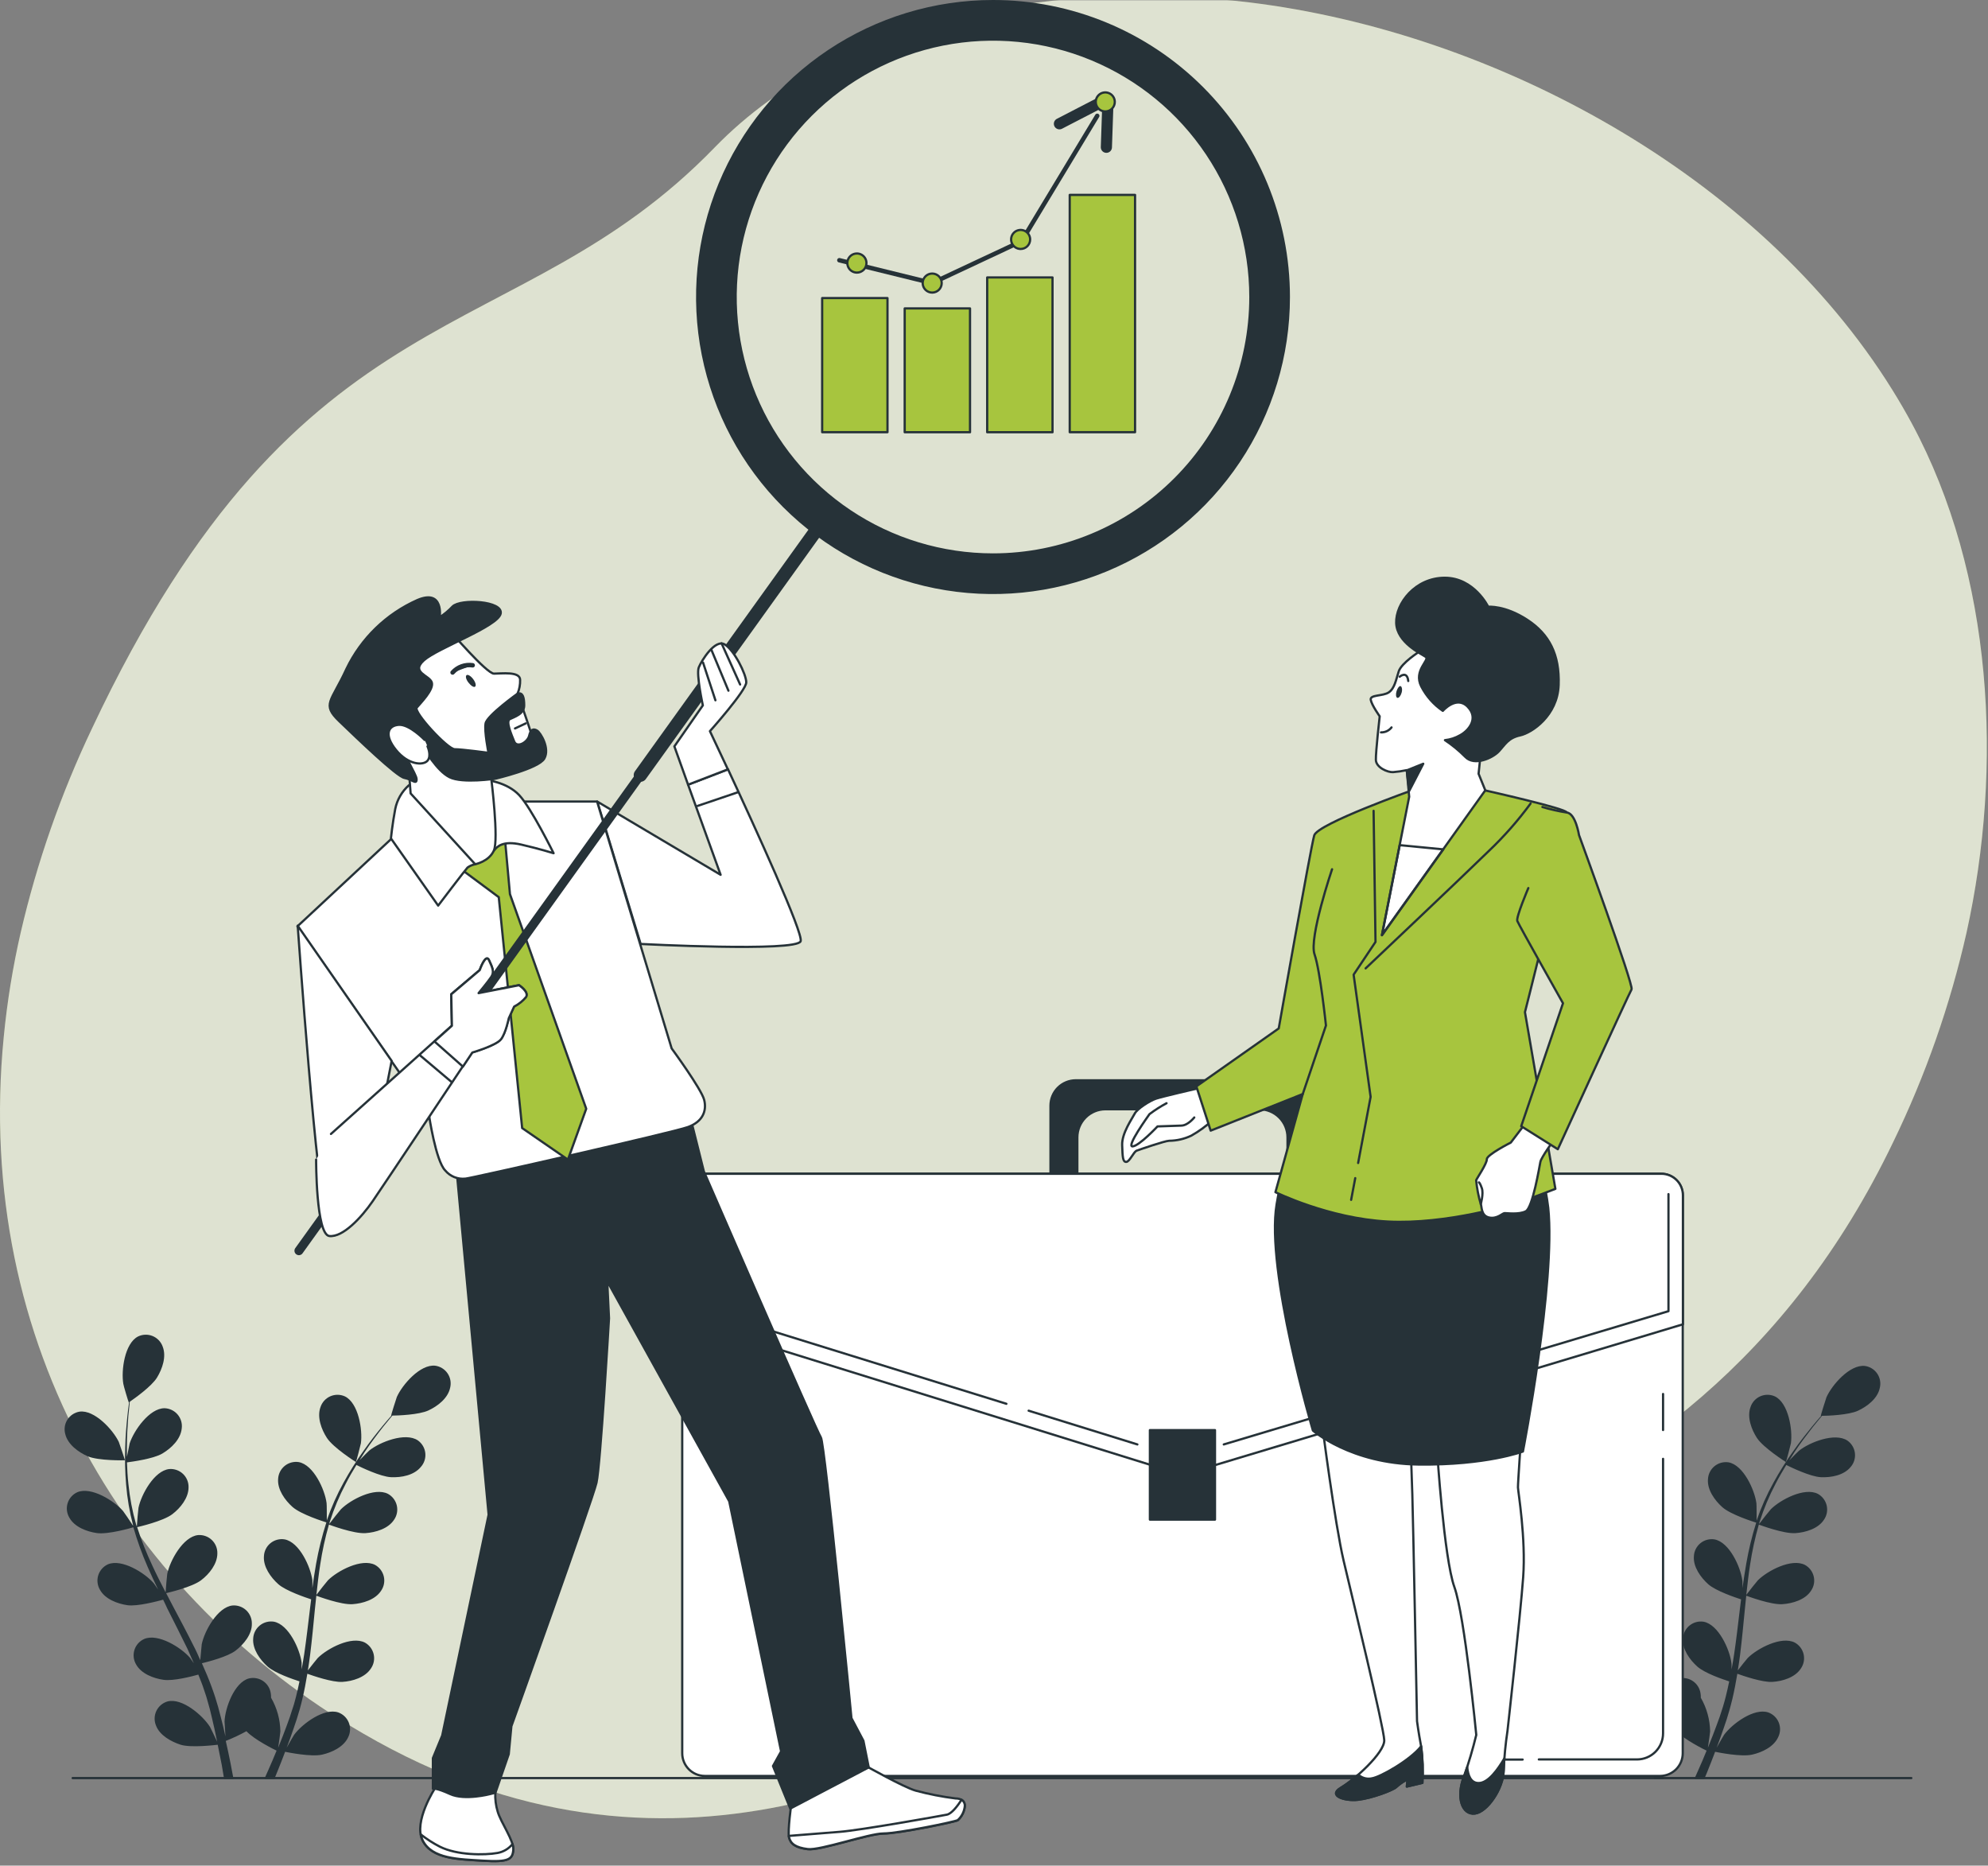 <?xml version="1.0" encoding="UTF-8"?> <svg xmlns="http://www.w3.org/2000/svg" width="890" height="835" viewBox="0 0 890 835" fill="none"><rect x="0" y="0" width="890" height="835" fill="#808080" stroke="none"/> <mask id="mask0" mask-type="alpha" maskUnits="userSpaceOnUse" x="-15" y="0" width="921" height="833"> <rect x="-14.966" width="920.149" height="832.135" fill="#C4C4C4"></rect> </mask> <g mask="url(#mask0)"> <path d="M559.378 1.078C478.966 -8.75 379.282 4.822 319.905 66.047C230.125 158.611 135.386 125.825 41.149 326.123C27.262 355.305 16.574 385.896 9.271 417.361C5.738 432.765 3.2 448.378 1.675 464.101C-11.921 602.71 58.675 715.371 162.534 775.848C299.149 855.318 417.098 792.027 489.468 748.669C561.838 705.311 753.374 707.37 847.551 511.176C862.059 481.285 873.077 449.829 880.388 417.435C896.771 343.445 892.42 257.311 855.922 189.57C853.182 184.486 850.274 179.475 847.198 174.536C787.267 78.094 669.024 14.459 559.378 1.078Z" fill="#A7C53E" fill-opacity="0.4"></path> <path opacity="0.7" d="M559.378 1.078C478.966 -8.75 379.282 4.822 319.906 66.047C230.125 158.611 135.386 125.825 41.149 326.123C27.262 355.305 16.574 385.896 9.271 417.361C5.738 432.765 3.2 448.378 1.675 464.101C-11.921 602.71 58.675 715.371 162.534 775.848C299.149 855.318 417.098 792.027 489.468 748.669C561.838 705.311 753.374 707.37 847.551 511.176C862.059 481.284 873.077 449.829 880.388 417.435C896.771 343.445 892.42 257.311 855.922 189.57C853.182 184.486 850.274 179.475 847.198 174.536C787.267 78.094 669.024 14.459 559.378 1.078Z" fill="white"></path> </g> <path d="M32.529 795.824H855.671" stroke="#263238" stroke-linecap="round" stroke-linejoin="round"></path> <path d="M397.316 133.414H368.069V193.438H397.316V133.414Z" fill="#A7C53E" stroke="#263238" stroke-linecap="round" stroke-linejoin="round"></path> <path d="M434.266 138.042H405.019V193.458H434.266V138.042Z" fill="#A7C53E" stroke="#263238" stroke-linecap="round" stroke-linejoin="round"></path> <path d="M471.198 124.182H441.951V193.457H471.198V124.182Z" fill="#A7C53E" stroke="#263238" stroke-linecap="round" stroke-linejoin="round"></path> <path d="M508.148 87.231H478.901V193.438H508.148V87.231Z" fill="#A7C53E" stroke="#263238" stroke-linecap="round" stroke-linejoin="round"></path> <path d="M375.772 116.477L417.33 126.694L457.358 107.936L491.212 51.846" stroke="#263238" stroke-width="2" stroke-linecap="round" stroke-linejoin="round"></path> <path d="M474.294 55.4L496.056 44.146L495.31 65.908" stroke="#263238" stroke-width="5" stroke-linecap="round" stroke-linejoin="round"></path> <path d="M417.33 130.957C419.683 130.957 421.591 129.049 421.591 126.695C421.591 124.342 419.683 122.434 417.33 122.434C414.976 122.434 413.068 124.342 413.068 126.695C413.068 129.049 414.976 130.957 417.33 130.957Z" fill="#A7C53E" stroke="#263238" stroke-linecap="round" stroke-linejoin="round"></path> <path d="M461.182 107.173C461.182 106.33 460.932 105.506 460.464 104.805C459.995 104.104 459.33 103.558 458.551 103.236C457.773 102.913 456.916 102.829 456.089 102.993C455.263 103.158 454.503 103.563 453.907 104.159C453.311 104.755 452.905 105.515 452.741 106.341C452.577 107.168 452.661 108.025 452.983 108.803C453.306 109.582 453.852 110.248 454.553 110.716C455.254 111.184 456.078 111.434 456.92 111.434C458.051 111.434 459.135 110.985 459.934 110.186C460.733 109.387 461.182 108.303 461.182 107.173Z" fill="#A7C53E" stroke="#263238" stroke-linecap="round" stroke-linejoin="round"></path> <path d="M387.9 117.754C387.904 116.907 387.656 116.077 387.188 115.371C386.72 114.665 386.053 114.114 385.271 113.787C384.49 113.46 383.629 113.373 382.797 113.536C381.966 113.699 381.202 114.105 380.601 114.703C380.001 115.301 379.591 116.063 379.425 116.894C379.258 117.725 379.342 118.586 379.665 119.369C379.989 120.152 380.537 120.822 381.241 121.293C381.946 121.764 382.774 122.015 383.621 122.015C384.753 122.015 385.839 121.567 386.641 120.768C387.443 119.969 387.896 118.886 387.9 117.754Z" fill="#A7C53E" stroke="#263238" stroke-linecap="round" stroke-linejoin="round"></path> <path d="M499.079 45.529C499.061 44.69 498.796 43.875 498.317 43.186C497.838 42.498 497.167 41.966 496.386 41.657C495.606 41.349 494.753 41.277 493.932 41.452C493.111 41.626 492.361 42.039 491.774 42.638C491.187 43.238 490.79 43.997 490.633 44.821C490.476 45.645 490.565 46.497 490.89 47.271C491.215 48.044 491.761 48.704 492.46 49.169C493.159 49.633 493.979 49.881 494.818 49.881C495.385 49.881 495.947 49.768 496.47 49.548C496.993 49.328 497.467 49.006 497.864 48.601C498.261 48.196 498.573 47.715 498.781 47.187C498.99 46.66 499.091 46.096 499.079 45.529Z" fill="#A7C53E" stroke="#263238" stroke-linecap="round" stroke-linejoin="round"></path> <path d="M39.213 651.774C44.075 653.887 55.949 653.595 55.967 653.595C55.985 653.595 53.399 645.819 53.181 645.364C50.576 639.901 42.254 630.904 35.625 631.815C34.516 631.996 33.458 632.41 32.52 633.027C31.581 633.645 30.784 634.454 30.179 635.401C29.574 636.347 29.176 637.411 29.01 638.522C28.843 639.633 28.913 640.767 29.215 641.849C30.326 646.493 35.079 649.953 39.213 651.774Z" fill="#263238"></path> <path d="M43.31 686.156C48.355 686.903 58.954 683.825 59.7 683.57C61.448 689.636 63.596 695.58 66.129 701.362C67.586 704.731 69.17 708.082 70.791 711.433C69.807 710.013 68.97 708.756 68.806 708.592C64.854 704.021 54.528 697.52 48.3 700.16C47.278 700.628 46.365 701.307 45.622 702.151C44.879 702.995 44.321 703.986 43.986 705.059C43.651 706.133 43.546 707.265 43.678 708.382C43.809 709.499 44.174 710.576 44.749 711.542C47.044 715.731 52.562 717.789 57.023 718.444C61.485 719.1 70.645 716.623 73.031 715.986C73.668 717.261 74.287 718.553 74.852 719.828C77.93 725.929 81.007 732.011 83.957 738.039C84.959 740.17 85.778 742.319 86.78 744.45C85.924 743.193 85.196 742.155 85.068 741.991C81.116 737.42 70.791 730.919 64.563 733.559C63.532 734.019 62.611 734.691 61.858 735.531C61.105 736.371 60.538 737.361 60.195 738.435C59.851 739.51 59.738 740.645 59.863 741.766C59.988 742.887 60.348 743.969 60.92 744.941C63.215 749.13 68.733 751.206 73.195 751.843C77.656 752.481 85.942 750.295 88.783 749.512C89.657 751.734 90.604 753.956 91.278 756.141C91.752 757.635 92.316 759.055 92.717 760.603L93.974 765.101C94.665 767.997 95.394 770.965 96.013 773.806C96.45 775.773 96.814 777.667 97.215 779.561C96.232 777.43 94.228 773.278 94.028 772.95C90.823 767.833 81.59 759.838 75.034 761.513C73.954 761.822 72.95 762.355 72.089 763.077C71.228 763.798 70.528 764.693 70.035 765.703C69.542 766.713 69.267 767.815 69.228 768.938C69.189 770.061 69.386 771.18 69.807 772.222C71.446 776.702 76.582 779.506 80.898 780.908C85.651 782.347 96.159 781.036 97.47 780.908C98.107 784.059 98.69 787.118 99.291 790.014C99.674 792.163 100.02 794.221 100.329 796.206H104.536C104.135 794.002 103.716 791.689 103.225 789.285C102.606 786.08 101.859 782.693 101.076 779.196C104.244 777.933 107.334 776.48 110.327 774.844C113.787 778.596 122.674 782.984 123.821 783.549C122.601 786.517 121.399 789.395 120.179 792.09L118.358 796.206H122.82C123.166 795.35 123.53 794.53 123.876 793.656C125.114 790.633 126.389 787.391 127.646 784.059C128.921 784.314 139.337 786.444 144.2 785.334C148.589 784.35 153.924 781.855 155.891 777.503C156.389 776.496 156.669 775.395 156.713 774.272C156.758 773.15 156.565 772.031 156.147 770.988C155.729 769.945 155.097 769.001 154.29 768.219C153.484 767.437 152.521 766.834 151.466 766.449C145.056 764.282 135.276 771.566 131.689 776.428C131.47 776.72 129.522 780.071 128.338 782.238C128.848 780.854 129.358 779.542 129.868 778.122C130.887 775.336 131.816 772.513 132.836 769.49C133.291 768.015 133.728 766.522 134.184 765.028C134.639 763.535 134.985 761.896 135.385 760.33C136.26 756.688 136.97 752.918 137.589 749.13C140.048 750.004 148.771 753.045 153.287 752.772C157.803 752.499 163.431 750.805 166.035 746.799C166.681 745.879 167.127 744.833 167.343 743.729C167.559 742.625 167.54 741.489 167.287 740.393C167.035 739.297 166.554 738.266 165.877 737.368C165.2 736.47 164.342 735.725 163.358 735.18C157.33 732.084 146.567 737.803 142.269 742.064C142.014 742.337 139.283 745.706 137.826 747.637C138.172 745.342 138.554 743.066 138.827 740.735C139.665 734.033 140.303 727.222 140.958 720.429C141.158 718.335 141.395 716.259 141.614 714.201C142.47 714.511 152.777 718.353 157.84 717.989C162.338 717.679 167.983 716.022 170.588 712.016C171.231 711.096 171.674 710.052 171.888 708.95C172.102 707.848 172.083 706.714 171.83 705.62C171.578 704.526 171.098 703.498 170.423 702.601C169.748 701.705 168.892 700.96 167.911 700.415C161.883 697.319 151.102 703.038 146.822 707.299C146.512 707.609 142.579 712.526 141.65 713.819C142.142 709.248 142.652 704.713 143.362 700.233C144.264 694.199 145.566 688.23 147.259 682.368C147.66 682.514 158.386 686.557 163.649 686.192C168.147 685.883 173.793 684.226 176.397 680.237C177.043 679.316 177.487 678.269 177.702 677.165C177.916 676.06 177.896 674.923 177.642 673.827C177.387 672.731 176.905 671.7 176.226 670.803C175.547 669.906 174.687 669.162 173.702 668.619C167.692 665.523 156.911 671.241 152.631 675.502C152.304 675.83 148.079 681.112 147.387 682.113C147.496 681.785 147.551 681.421 147.66 681.075C149.516 675.243 151.887 669.588 154.744 664.175C156.274 661.17 157.913 658.366 159.57 655.689C161.5 656.654 170.314 660.934 175.031 661.152C179.748 661.371 185.32 660.296 188.362 656.618C189.127 655.777 189.705 654.783 190.056 653.703C190.408 652.622 190.526 651.478 190.402 650.348C190.278 649.219 189.915 648.128 189.337 647.149C188.759 646.17 187.98 645.326 187.05 644.671C181.405 640.92 170.078 645.418 165.343 649.187C165.088 649.388 162.702 651.755 160.99 653.522C161.773 652.32 162.538 651.063 163.285 649.879C166.126 645.618 168.967 641.885 171.535 638.607C172.991 636.786 174.357 635.11 175.65 633.581C178.018 633.581 187.597 633.235 191.785 631.286C195.974 629.337 200.545 625.823 201.528 621.106C201.796 620.015 201.832 618.879 201.633 617.773C201.434 616.668 201.004 615.616 200.372 614.687C199.74 613.758 198.92 612.972 197.964 612.381C197.009 611.789 195.94 611.405 194.827 611.254C188.107 610.525 180.112 619.74 177.653 625.258C177.453 625.75 174.976 633.581 175.104 633.581H175.25C173.975 635.019 172.627 636.585 171.189 638.334C168.548 641.557 165.616 645.236 162.684 649.461C159.468 653.964 156.519 658.653 153.852 663.501C150.851 668.93 148.329 674.609 146.312 680.474V680.693C146.312 678.708 146.312 673.171 146.203 672.734C145.438 666.743 140.412 655.634 133.747 654.396C132.636 654.223 131.501 654.287 130.416 654.582C129.331 654.876 128.32 655.396 127.449 656.107C126.579 656.818 125.867 657.705 125.361 658.709C124.855 659.713 124.567 660.812 124.513 661.935C124.131 666.688 127.573 671.46 130.942 674.464C134.748 677.852 145.274 681.13 146.112 681.385C144.176 687.432 142.643 693.601 141.523 699.851C140.867 703.493 140.339 707.135 139.847 710.777C139.847 709.066 139.847 707.518 139.847 707.317C139.064 701.326 134.056 690.199 127.391 688.979C126.281 688.803 125.147 688.864 124.062 689.157C122.977 689.449 121.966 689.967 121.094 690.677C120.223 691.387 119.511 692.272 119.005 693.275C118.499 694.279 118.211 695.377 118.158 696.5C117.775 701.253 121.217 706.024 124.586 709.029C127.955 712.034 136.933 715.057 139.301 715.822C139.119 717.224 138.937 718.645 138.773 720.065C137.953 726.84 137.17 733.632 136.205 740.243C135.859 742.592 135.44 744.869 135.04 747.163C135.04 745.633 135.04 744.359 135.04 744.158C134.256 738.167 129.248 727.058 122.583 725.82C121.472 725.647 120.337 725.711 119.252 726.005C118.168 726.3 117.157 726.82 116.286 727.531C115.415 728.242 114.704 729.129 114.198 730.133C113.692 731.137 113.403 732.236 113.35 733.359C112.968 738.112 116.41 742.884 119.779 745.888C123.148 748.893 131.252 751.625 134.074 752.535C133.583 754.866 133.091 757.197 132.508 759.437C132.071 760.949 131.761 762.442 131.233 763.954C130.705 765.465 130.268 766.922 129.795 768.397C128.793 771.184 127.755 774.079 126.699 776.774C125.97 778.596 125.242 780.417 124.532 782.238C124.896 779.925 125.515 775.372 125.515 774.953C125.441 769.641 124.005 764.437 121.345 759.838C121.367 759.229 121.33 758.619 121.235 758.017C121.097 756.902 120.725 755.829 120.144 754.867C119.563 753.906 118.785 753.078 117.863 752.437C116.94 751.796 115.893 751.357 114.789 751.148C113.685 750.939 112.549 750.965 111.456 751.224C104.918 752.954 100.766 764.427 100.529 770.473C100.529 770.819 100.748 774.698 100.93 777.157C100.602 775.736 100.293 774.352 99.947 772.895C99.255 770 98.49 767.141 97.67 764.045C97.233 762.57 96.778 761.076 96.323 759.565C95.867 758.053 95.266 756.542 94.738 754.994C93.445 751.461 91.97 747.946 90.386 744.431C92.917 743.831 101.877 741.536 105.465 738.786C109.052 736.036 112.858 731.502 112.749 726.767C112.778 725.643 112.571 724.526 112.14 723.489C111.71 722.451 111.065 721.515 110.25 720.742C109.434 719.969 108.465 719.377 107.405 719.003C106.345 718.629 105.219 718.482 104.099 718.572C97.379 719.3 91.533 730.008 90.313 735.927C90.313 736.309 89.84 740.644 89.657 743.029C88.71 740.935 87.836 738.822 86.707 736.728C83.702 730.682 80.479 724.636 77.274 718.608C76.29 716.787 75.344 714.966 74.378 713.054C75.289 712.853 85.979 710.359 90.022 707.281C93.664 704.531 97.306 699.996 97.306 695.262C97.335 694.138 97.128 693.021 96.697 691.983C96.267 690.945 95.623 690.01 94.807 689.237C93.991 688.464 93.022 687.871 91.962 687.498C90.902 687.124 89.776 686.977 88.656 687.067C81.936 687.795 76.09 698.503 74.87 704.422C74.779 704.859 74.214 711.123 74.142 712.708C72.029 708.628 69.953 704.549 68.077 700.452C65.492 694.954 63.26 689.297 61.394 683.515C61.831 683.424 73.013 680.875 77.128 677.724C80.77 674.974 84.413 670.44 84.413 665.705C84.445 664.581 84.239 663.463 83.809 662.423C83.38 661.384 82.736 660.447 81.919 659.674C81.103 658.9 80.133 658.308 79.072 657.935C78.011 657.562 76.883 657.417 75.762 657.51C69.043 658.238 63.215 668.946 61.995 674.865C61.886 675.339 61.285 682.059 61.266 683.279C61.157 682.951 61.011 682.605 60.92 682.259C59.247 676.375 58.101 670.354 57.497 664.266C57.114 660.897 56.95 657.674 56.841 654.523C58.972 654.25 68.697 652.957 72.739 650.535C76.782 648.113 80.862 644.143 81.353 639.39C81.507 638.275 81.425 637.141 81.111 636.06C80.797 634.98 80.26 633.977 79.533 633.119C78.806 632.26 77.907 631.563 76.893 631.075C75.88 630.587 74.775 630.317 73.65 630.284C66.894 630.284 59.919 640.282 58.043 646.037C58.043 646.347 57.26 649.679 56.805 652.047C56.805 650.626 56.805 649.151 56.805 647.785C56.805 642.668 57.132 637.988 57.442 633.836C57.661 631.486 57.879 629.356 58.116 627.371C60.083 626.023 67.895 620.505 70.299 616.553C72.703 612.601 74.579 607.138 72.83 602.695C72.452 601.635 71.855 600.668 71.078 599.855C70.3 599.041 69.361 598.401 68.32 597.975C67.279 597.549 66.16 597.347 65.035 597.382C63.911 597.417 62.807 597.688 61.794 598.178C55.785 601.274 54.2 613.384 55.202 619.339C55.202 619.849 57.551 627.753 57.661 627.68C57.77 627.607 57.752 627.68 57.788 627.68C57.515 629.501 57.26 631.632 57.023 633.872C56.604 638.024 56.167 642.704 56.058 647.84C55.863 653.373 55.997 658.913 56.459 664.43C56.951 670.593 57.993 676.7 59.573 682.678C59.573 682.678 59.573 682.805 59.573 682.878C58.517 681.203 55.384 676.632 55.093 676.304C51.141 671.751 40.815 665.231 34.587 667.89C33.564 668.358 32.651 669.036 31.908 669.881C31.165 670.725 30.609 671.717 30.276 672.791C29.942 673.866 29.839 674.998 29.973 676.115C30.108 677.232 30.476 678.307 31.054 679.272C33.349 683.443 38.849 685.519 43.31 686.156Z" fill="#263238"></path> <path d="M159.333 654.377C159.442 654.377 161.5 646.492 161.573 645.964C162.393 639.99 160.499 627.935 154.398 624.985C153.371 624.52 152.257 624.276 151.13 624.271C150.003 624.266 148.887 624.499 147.855 624.954C146.824 625.41 145.901 626.078 145.145 626.915C144.39 627.751 143.819 628.738 143.471 629.81C141.832 634.309 143.908 639.808 146.367 643.596C149.281 648.04 159.333 654.377 159.333 654.377Z" fill="#263238"></path> <path d="M679.423 651.774C684.267 653.887 696.141 653.595 696.159 653.595C696.178 653.595 693.61 645.819 693.373 645.364C690.769 639.901 682.537 630.904 675.836 631.815C674.727 631.997 673.668 632.41 672.729 633.028C671.79 633.645 670.992 634.453 670.386 635.4C669.779 636.346 669.379 637.409 669.21 638.52C669.042 639.632 669.109 640.766 669.407 641.849C670.518 646.493 675.289 649.953 679.423 651.774Z" fill="#263238"></path> <path d="M683.521 686.157C688.547 686.904 699.146 683.826 700.002 683.571C701.734 689.643 703.882 695.588 706.431 701.364C707.888 704.733 709.454 708.084 711.075 711.434C710.109 710.014 709.254 708.757 709.09 708.593C705.138 704.022 694.812 697.521 688.584 700.162C687.563 700.632 686.653 701.311 685.911 702.156C685.17 703 684.614 703.991 684.279 705.063C683.944 706.136 683.838 707.267 683.968 708.384C684.098 709.5 684.461 710.576 685.033 711.544C687.346 715.732 692.845 717.79 697.307 718.446C701.769 719.101 710.929 716.625 713.333 715.987C713.97 717.262 714.589 718.555 715.154 719.83C718.213 725.93 721.309 732.013 724.15 738.041C725.152 740.171 725.971 742.32 726.991 744.451C726.135 743.194 725.389 742.156 725.261 741.993C721.309 737.422 710.984 730.92 704.755 733.561C703.735 734.031 702.824 734.711 702.083 735.555C701.341 736.399 700.785 737.39 700.45 738.463C700.116 739.535 700.01 740.666 700.14 741.783C700.269 742.899 700.632 743.975 701.204 744.943C703.517 749.131 709.017 751.207 713.478 751.845C717.94 752.482 726.226 750.297 729.067 749.514C729.941 751.735 730.888 753.957 731.58 756.143C732.054 757.636 732.618 759.056 733.001 760.604C733.383 762.152 733.857 763.609 734.257 765.102C734.949 767.998 735.696 770.966 736.297 773.807C736.734 775.774 737.117 777.668 737.499 779.562C736.516 777.431 734.53 773.279 734.33 772.951C731.107 767.834 721.892 759.839 715.336 761.515C714.254 761.821 713.249 762.352 712.386 763.074C711.523 763.795 710.822 764.69 710.329 765.701C709.836 766.711 709.561 767.814 709.523 768.938C709.486 770.062 709.685 771.182 710.109 772.223C711.748 776.703 716.866 779.507 721.182 780.91C725.935 782.348 736.461 781.037 737.772 780.91C738.391 784.06 738.992 787.12 739.484 790.015C739.866 792.164 740.212 794.222 740.522 796.207H744.747C744.346 794.003 743.909 791.691 743.436 789.287C742.798 786.082 742.07 782.694 741.287 779.198C744.452 777.927 747.541 776.474 750.538 774.845C753.998 778.597 762.867 782.986 764.014 783.55C762.812 786.519 761.61 789.396 760.372 792.091C759.753 793.512 759.152 794.859 758.551 796.207H762.994L764.069 793.657C765.307 790.634 766.564 787.393 767.839 784.06C769.113 784.315 779.512 786.446 784.374 785.335C788.781 784.352 794.099 781.857 796.066 777.504C796.567 776.499 796.851 775.399 796.897 774.276C796.944 773.154 796.753 772.034 796.337 770.99C795.921 769.947 795.289 769.003 794.483 768.22C793.677 767.438 792.714 766.835 791.659 766.45C785.248 764.283 775.451 771.567 771.863 776.43C771.663 776.721 769.714 780.072 768.512 782.239C769.022 780.855 769.532 779.544 770.042 778.123C771.062 775.337 772.009 772.514 773.029 769.491C773.466 768.016 773.921 766.523 774.358 765.03C774.795 763.536 775.159 761.897 775.578 760.331C776.434 756.689 777.144 752.919 777.782 749.131C780.222 750.005 788.945 753.047 793.462 752.773C797.978 752.5 803.623 750.807 806.209 746.8C806.855 745.879 807.3 744.832 807.514 743.727C807.729 742.623 807.708 741.486 807.454 740.39C807.2 739.294 806.717 738.263 806.039 737.366C805.36 736.469 804.5 735.724 803.514 735.182C797.504 732.086 786.723 737.804 782.444 742.065C782.171 742.339 779.439 745.708 777.982 747.638C778.346 745.343 778.711 743.067 779.002 740.736C779.84 734.034 780.459 727.223 781.133 720.431C781.333 718.336 781.552 716.26 781.77 714.202C782.644 714.512 792.933 718.355 797.996 717.99C802.494 717.681 808.158 716.024 810.744 712.017C811.39 711.097 811.834 710.052 812.048 708.949C812.263 707.845 812.242 706.709 811.988 705.615C811.733 704.52 811.251 703.491 810.572 702.596C809.894 701.7 809.034 700.958 808.049 700.417C802.039 697.321 791.258 703.039 786.978 707.3C786.651 707.61 782.735 712.527 781.788 713.82C782.28 709.249 782.808 704.714 783.5 700.235C784.411 694.201 785.713 688.234 787.397 682.369C787.798 682.515 798.524 686.558 803.787 686.194C808.285 685.884 813.931 684.227 816.535 680.239C817.181 679.317 817.626 678.27 817.84 677.166C818.055 676.061 818.034 674.924 817.78 673.828C817.525 672.732 817.043 671.702 816.364 670.805C815.686 669.907 814.825 669.163 813.84 668.62C807.83 665.524 797.049 671.242 792.77 675.504C792.424 675.832 788.217 681.113 787.525 682.114C787.525 681.787 787.689 681.422 787.78 681.076C789.636 675.245 792.007 669.589 794.864 664.177C796.412 661.172 798.051 658.367 799.69 655.69C801.62 656.655 810.453 660.935 815.151 661.153C819.849 661.372 825.458 660.298 828.482 656.619C829.224 655.774 829.779 654.783 830.113 653.709C830.447 652.636 830.551 651.504 830.419 650.388C830.287 649.271 829.921 648.195 829.346 647.229C828.77 646.264 827.998 645.43 827.079 644.782C821.452 641.03 810.107 645.528 805.39 649.298C805.117 649.498 802.749 651.866 801.037 653.632C801.802 652.43 802.567 651.174 803.332 649.99C806.155 645.729 809.014 641.995 811.563 638.717C813.039 636.896 814.386 635.221 815.679 633.691C818.065 633.691 827.644 633.345 831.814 631.397C835.984 629.448 840.574 625.933 841.557 621.217C841.828 620.127 841.867 618.992 841.67 617.886C841.473 616.78 841.045 615.728 840.415 614.798C839.784 613.869 838.965 613.083 838.01 612.491C837.055 611.899 835.987 611.515 834.874 611.364C828.136 610.636 820.141 619.851 817.682 625.369C817.482 625.86 815.024 633.691 815.133 633.691H815.333C814.058 635.13 812.711 636.696 811.272 638.444C808.65 641.668 805.699 645.346 802.767 649.571C799.552 654.071 796.608 658.76 793.953 663.612C790.938 669.033 788.415 674.713 786.414 680.585C786.422 680.657 786.422 680.731 786.414 680.803C786.414 678.818 786.414 673.282 786.323 672.845C785.54 666.854 780.514 655.745 773.866 654.506C772.756 654.334 771.621 654.397 770.536 654.692C769.451 654.987 768.44 655.507 767.569 656.218C766.698 656.929 765.987 657.815 765.481 658.82C764.975 659.824 764.687 660.923 764.633 662.046C764.233 666.799 767.693 671.57 771.062 674.575C774.85 677.962 785.394 681.24 786.232 681.495C784.335 687.514 782.844 693.652 781.77 699.87C781.133 703.513 780.586 707.155 780.095 710.797C780.095 709.085 780.095 707.537 780.004 707.337C779.239 701.345 774.212 690.218 767.565 688.998C766.455 688.82 765.32 688.879 764.234 689.17C763.147 689.461 762.135 689.979 761.263 690.69C760.391 691.4 759.68 692.286 759.174 693.291C758.669 694.296 758.382 695.396 758.332 696.519C757.932 701.273 761.392 706.044 764.743 709.049C768.094 712.054 777.09 715.077 779.457 715.841C779.293 717.244 779.093 718.664 778.929 720.085C778.11 726.859 777.345 733.652 776.361 740.262C776.034 742.612 775.615 744.888 775.196 747.183C775.196 745.653 775.196 744.378 775.105 744.178C774.34 738.186 769.314 727.078 762.667 725.839C761.556 725.667 760.421 725.73 759.336 726.025C758.251 726.32 757.24 726.84 756.369 727.551C755.499 728.262 754.787 729.148 754.281 730.152C753.776 731.156 753.487 732.256 753.434 733.379C753.033 738.132 756.493 742.903 759.862 745.908C763.231 748.913 771.335 751.644 774.14 752.555C773.648 754.886 773.156 757.217 772.573 759.457C772.136 760.969 771.827 762.462 771.317 763.973C770.807 765.485 770.352 766.942 769.878 768.417C768.858 771.203 767.82 774.099 766.764 776.794C766.054 778.615 765.325 780.436 764.597 782.257C764.961 779.944 765.58 775.392 765.599 774.973C765.516 769.662 764.08 764.46 761.428 759.858C761.45 759.248 761.414 758.639 761.319 758.037C761.178 756.921 760.804 755.847 760.221 754.886C759.638 753.924 758.859 753.096 757.935 752.456C757.011 751.815 755.962 751.376 754.857 751.167C753.752 750.958 752.616 750.984 751.521 751.244C744.984 752.974 740.832 764.447 740.595 770.493C740.595 770.839 740.813 774.718 740.995 777.176C740.668 775.756 740.376 774.372 740.012 772.915C739.338 770.019 738.555 767.16 737.736 764.064C737.299 762.589 736.843 761.096 736.388 759.584C735.933 758.073 735.332 756.561 734.804 755.013C733.511 751.481 732.036 747.966 730.469 744.451C733.001 743.85 741.942 741.555 745.548 738.806C749.154 736.056 752.924 731.521 752.833 726.786C752.862 725.663 752.654 724.546 752.224 723.508C751.793 722.47 751.149 721.534 750.333 720.762C749.518 719.989 748.548 719.396 747.489 719.022C746.429 718.648 745.302 718.502 744.182 718.591C737.462 719.32 731.617 730.028 730.397 735.946C730.397 736.329 729.923 740.663 729.759 743.049C728.794 740.954 727.847 738.842 726.809 736.748C723.804 730.702 720.563 724.656 717.376 718.628C716.392 716.807 715.427 714.985 714.48 713.073C715.372 712.873 726.081 710.378 730.105 707.3C733.747 704.551 737.481 700.016 737.39 695.281C737.419 694.158 737.211 693.041 736.781 692.003C736.35 690.965 735.706 690.029 734.89 689.256C734.075 688.484 733.105 687.891 732.046 687.517C730.986 687.143 729.86 686.996 728.739 687.086C722.02 687.815 716.192 698.523 714.954 704.441C714.863 704.878 714.298 711.143 714.243 712.727C712.131 708.648 710.055 704.569 708.161 700.471C705.609 694.927 703.407 689.228 701.568 683.407C701.987 683.316 713.169 680.767 717.285 677.616C720.927 674.866 724.678 670.332 724.569 665.597C724.598 664.474 724.391 663.357 723.96 662.319C723.53 661.281 722.885 660.345 722.07 659.572C721.254 658.799 720.285 658.207 719.225 657.833C718.165 657.459 717.039 657.312 715.919 657.402C709.199 658.13 703.353 668.839 702.133 674.757C702.042 675.231 701.441 681.951 701.405 683.171C701.313 682.843 701.168 682.497 701.059 682.151C699.385 676.267 698.24 670.246 697.635 664.158C697.252 660.789 697.088 657.566 696.997 654.415C699.128 654.142 708.853 652.849 712.878 650.427C716.902 648.005 721 644.035 721.491 639.282C721.645 638.169 721.563 637.036 721.251 635.957C720.938 634.877 720.402 633.876 719.677 633.017C718.953 632.158 718.055 631.462 717.044 630.972C716.032 630.483 714.929 630.212 713.806 630.176C707.032 630.176 700.057 640.174 698.199 645.929C698.09 646.239 697.416 649.571 696.961 651.939C696.961 650.518 696.961 649.043 696.961 647.677C696.961 642.56 697.289 637.88 697.617 633.728C697.817 631.378 698.035 629.248 698.272 627.263C700.239 625.915 708.07 620.397 710.474 616.445C712.878 612.493 714.735 607.03 712.987 602.587C712.61 601.528 712.015 600.561 711.24 599.748C710.464 598.935 709.526 598.294 708.487 597.868C707.447 597.442 706.329 597.24 705.206 597.275C704.083 597.309 702.98 597.581 701.969 598.07C695.959 601.166 694.375 613.277 695.358 619.232C695.449 619.741 697.726 627.645 697.817 627.572H697.944C697.671 629.393 697.416 631.524 697.18 633.764C696.761 637.916 696.342 642.596 696.214 647.732C696.029 653.265 696.162 658.804 696.615 664.322C697.091 670.509 698.121 676.64 699.693 682.643V682.843C698.636 681.167 695.504 676.597 695.231 676.269C691.279 671.716 680.953 665.196 674.725 667.855C673.701 668.319 672.787 668.994 672.042 669.836C671.298 670.678 670.739 671.669 670.404 672.742C670.069 673.814 669.964 674.946 670.097 676.063C670.229 677.179 670.597 678.254 671.174 679.219C673.542 683.444 679.06 685.52 683.521 686.157Z" fill="#263238"></path> <path d="M799.525 654.377C799.635 654.377 801.693 646.492 801.765 645.964C802.603 639.99 800.691 627.935 794.59 624.985C793.563 624.52 792.45 624.276 791.322 624.271C790.195 624.266 789.079 624.499 788.048 624.954C787.016 625.41 786.093 626.078 785.337 626.915C784.582 627.751 784.012 628.738 783.664 629.81C782.043 634.309 784.101 639.808 786.559 643.596C789.473 648.04 799.525 654.377 799.525 654.377Z" fill="#263238"></path> <path d="M314.965 525.349H743.745C746.291 525.349 748.732 526.36 750.531 528.16C752.331 529.96 753.342 532.401 753.342 534.946V784.711C753.342 787.406 752.272 789.991 750.366 791.897C748.46 793.802 745.876 794.873 743.181 794.873H315.529C312.844 794.859 310.273 793.782 308.379 791.877C306.485 789.973 305.422 787.397 305.422 784.711V534.964C305.417 532.425 306.419 529.988 308.208 528.185C309.996 526.383 312.426 525.363 314.965 525.349Z" fill="white" stroke="#263238" stroke-linecap="round" stroke-linejoin="round"></path> <path d="M577.095 483.52H481.615C480.127 483.52 478.654 483.813 477.28 484.382C475.906 484.951 474.657 485.786 473.605 486.837C472.553 487.889 471.719 489.138 471.15 490.512C470.58 491.887 470.287 493.36 470.287 494.847V532.052H483.49C482.712 530.388 482.308 528.572 482.307 526.735V509.07C482.307 505.728 483.634 502.522 485.998 500.159C488.361 497.796 491.567 496.468 494.909 496.468H563.801C567.144 496.468 570.349 497.796 572.712 500.159C575.076 502.522 576.403 505.728 576.403 509.07V526.735C576.402 528.572 575.998 530.388 575.22 532.052H588.423V494.847C588.423 493.36 588.13 491.887 587.561 490.512C586.991 489.138 586.157 487.889 585.105 486.837C584.053 485.786 582.805 484.951 581.43 484.382C580.056 483.813 578.583 483.52 577.095 483.52Z" fill="#263238" stroke="#263238" stroke-linecap="round" stroke-linejoin="round"></path> <path d="M305.422 590.508L529.419 660.111L753.415 592.73V534.964C753.41 532.416 752.396 529.973 750.593 528.17C748.791 526.368 746.348 525.354 743.8 525.349H314.965C312.418 525.354 309.977 526.369 308.177 528.172C306.378 529.974 305.368 532.417 305.368 534.964L305.422 590.508Z" fill="white" stroke="#263238" stroke-linecap="round" stroke-linejoin="round"></path> <path d="M666.858 610.835L746.951 586.851V534.458" stroke="#263238" stroke-linecap="round" stroke-linejoin="round"></path> <path d="M547.867 646.491L657.843 613.547" stroke="#263238" stroke-linecap="round" stroke-linejoin="round"></path> <path d="M450.547 628.3L335.089 592.479" stroke="#263238" stroke-linecap="round" stroke-linejoin="round"></path> <path d="M509.186 646.492L460.508 631.395" stroke="#263238" stroke-linecap="round" stroke-linejoin="round"></path> <path d="M543.933 640.08H514.795V680.145H543.933V640.08Z" fill="#263238" stroke="#263238" stroke-linecap="round" stroke-linejoin="round"></path> <path d="M681.663 787.534H666.348" stroke="#263238" stroke-linecap="round" stroke-linejoin="round"></path> <path d="M744.528 652.938V775.79C744.531 777.324 744.23 778.844 743.645 780.263C743.059 781.681 742.2 782.97 741.116 784.056C740.031 785.142 738.744 786.003 737.326 786.591C735.909 787.179 734.389 787.481 732.855 787.481H688.911" stroke="#263238" stroke-linecap="round" stroke-linejoin="round"></path> <path d="M744.528 623.91V640.045" stroke="#263238" stroke-linecap="round" stroke-linejoin="round"></path> <path d="M591.882 637.385C591.882 637.385 597.655 682.166 601.498 698.446C605.34 714.727 619.545 773.258 619.709 778.885C619.873 784.512 606.269 796.695 600.296 800.174C594.323 803.652 601.898 806.22 607.981 805.528C614.063 804.836 623.752 801.23 625.118 799.791C626.417 798.623 627.847 797.608 629.379 796.768L630.144 796.331L629.798 799.627L636.773 797.97C637.094 792.501 636.905 787.014 636.208 781.58C635.061 775.516 634.387 770.38 634.387 770.38C634.387 770.38 632.566 676.721 632.275 668.762C631.983 660.804 631.655 650.551 631.655 650.551L591.882 637.385Z" fill="white" stroke="#263238" stroke-linecap="round" stroke-linejoin="round"></path> <path d="M608.017 805.527C614.082 804.854 623.788 801.23 625.154 799.791C626.453 798.623 627.883 797.608 629.415 796.768L630.18 796.331L629.834 799.627L636.809 797.97C637.131 792.501 636.942 787.014 636.245 781.58C631.291 787.844 618.033 795.329 614.246 795.93C613.27 796.154 612.257 796.161 611.278 795.95C610.299 795.74 609.379 795.316 608.582 794.71L607.817 794.546C605.483 796.621 602.979 798.497 600.332 800.155C594.359 803.67 601.935 806.219 608.017 805.527Z" fill="#263238" stroke="#263238" stroke-linecap="round" stroke-linejoin="round"></path> <path d="M643.366 649.187C643.366 649.187 646.443 697.355 651.105 710.322C655.767 723.288 660.903 776.519 660.903 776.519C659.391 782.762 657.568 788.925 655.439 794.985C651.706 804.637 654.638 812.359 660.247 811.703C665.856 811.047 672.995 800.467 673.177 792.508C673.423 786.521 673.995 780.551 674.889 774.625C674.889 774.625 680.625 723.361 681.9 705.969C683.175 688.578 679.624 667.617 679.569 665.741C679.515 663.865 681.081 641.794 681.081 641.794L642.837 646.856L643.366 649.187Z" fill="white" stroke="#263238" stroke-linecap="round" stroke-linejoin="round"></path> <path d="M673.468 787.026C670.664 791.852 666.33 797.953 662.105 798.044C658.371 798.171 657.17 794.402 656.86 790.996C656.386 792.417 655.913 793.782 655.44 794.984C651.706 804.636 654.638 812.358 660.247 811.702C665.856 811.046 672.995 800.466 673.177 792.508C673.286 790.723 673.286 788.865 673.468 787.026Z" fill="#263238" stroke="#263238" stroke-linecap="round" stroke-linejoin="round"></path> <path d="M588.532 487.435C580.266 503.672 574.53 521.076 571.522 539.045C566.587 568.748 587.767 640.263 587.767 640.263C587.767 640.263 604.685 655.141 635.116 655.487C665.546 655.833 681.791 649.66 681.791 649.66C681.791 649.66 696.542 573.665 693.118 540.575C690.715 520.208 682.164 501.056 668.606 485.669L591.518 482.336L588.532 487.435Z" fill="#263238" stroke="#263238" stroke-linecap="round" stroke-linejoin="round"></path> <path d="M535.92 487.2C535.92 487.2 520.186 490.842 517.527 491.735C514.868 492.627 509.15 496.178 508.002 498.418C506.855 500.658 502.193 507.16 502.375 512.514C502.557 517.868 502.648 520.071 504.196 520.035C505.744 519.998 507.456 515.519 508.913 514.99C510.37 514.462 521.442 510.638 523.391 510.583C526.833 510.556 530.228 509.773 533.334 508.289C536.761 506.36 539.952 504.037 542.84 501.368L538.451 486.8L535.92 487.2Z" fill="white" stroke="#263238" stroke-linecap="round" stroke-linejoin="round"></path> <path d="M522.244 493.775C519.57 495.206 517.013 496.844 514.595 498.674C513.903 499.676 504.124 513.243 507.037 513.097C509.951 512.952 518.201 504.156 518.201 504.156L528.927 503.791C531.859 503.7 534.664 500.149 534.664 500.149" fill="white"></path> <path d="M522.244 493.775C519.57 495.206 517.013 496.844 514.595 498.674C513.903 499.676 504.124 513.243 507.037 513.097C509.951 512.952 518.201 504.156 518.201 504.156L528.927 503.791C531.859 503.7 534.664 500.149 534.664 500.149" stroke="#263238" stroke-linecap="round" stroke-linejoin="round"></path> <path d="M632.894 353.458C632.894 353.458 589.916 368.682 588.368 373.891C586.82 379.099 572.47 460.302 572.47 460.302L535.592 486.235L542.002 506.048L583.214 489.658L570.995 533.584C570.995 533.584 594.887 545.348 621.257 546.732C647.627 548.116 677.092 539.083 681.062 537.79C685.032 536.497 696.323 532.109 696.323 532.109L682.701 453.018C682.701 453.018 698.818 389.497 699.219 384.325C699.619 379.154 701.422 365.35 701.368 363.638C701.313 361.926 664.946 353.786 664.946 353.786L632.894 353.458Z" fill="#A7C53E" stroke="#263238" stroke-linecap="round" stroke-linejoin="round"></path> <path d="M606.725 527.3L604.885 537.025" stroke="#263238" stroke-linecap="round" stroke-linejoin="round"></path> <path d="M614.938 362.906L615.794 421.583L605.996 436.243L613.609 490.93L608.018 520.523" stroke="#263238" stroke-linecap="round" stroke-linejoin="round"></path> <path d="M611.369 433.421C611.369 433.421 653.746 393.357 666.494 380.9C673.351 374.385 679.616 367.273 685.215 359.648" stroke="#263238" stroke-linecap="round" stroke-linejoin="round"></path> <path d="M596.344 389.059C596.344 389.059 585.946 419.763 588.495 427.12C591.045 434.478 593.612 458.99 593.612 458.99L583.214 489.694" stroke="#263238" stroke-linecap="round" stroke-linejoin="round"></path> <path d="M635.462 291.629C635.462 291.629 627.431 296.691 626.193 300.498C624.954 304.304 624.371 308.073 621.749 309.876C619.127 311.679 613.226 310.841 613.663 313.227C614.1 315.613 617.67 320.603 617.67 320.603C617.67 320.603 615.849 336.719 615.958 340.125C616.067 343.53 621.275 345.752 623.661 345.588C625.718 345.428 627.763 345.13 629.78 344.696L630.873 356.606L618.671 418.524L664.946 353.729L661.941 346.317L662.979 336.373C665.38 328.69 665.57 320.485 663.525 312.699C662.377 308.078 660.329 303.729 657.498 299.901C654.666 296.073 651.108 292.841 647.026 290.39C645.257 289.216 643.132 288.697 641.02 288.923C638.909 289.149 636.943 290.106 635.462 291.629Z" fill="white" stroke="#263238" stroke-linecap="round" stroke-linejoin="round"></path> <path d="M629.78 344.787L637.174 341.837L630.873 354.02L629.78 344.787Z" fill="#263238" stroke="#263238" stroke-linecap="round" stroke-linejoin="round"></path> <path d="M627.485 310.041C627.066 311.498 626.21 312.518 625.573 312.335C624.936 312.153 624.772 310.824 625.209 309.367C625.646 307.91 626.484 306.909 627.03 307.091C627.576 307.273 627.922 308.602 627.485 310.041Z" fill="#263238"></path> <path d="M626.63 302.865C626.63 302.865 629.944 300.024 630.454 304.795" stroke="#263238" stroke-linecap="round" stroke-linejoin="round"></path> <path d="M618.252 327.796C619.157 327.819 620.055 327.63 620.874 327.244C621.693 326.858 622.41 326.286 622.969 325.574" stroke="#263238" stroke-linecap="round" stroke-linejoin="round"></path> <path d="M626.63 378.262L618.671 418.618L646.134 380.156L626.63 378.262Z" stroke="#263238" stroke-linecap="round" stroke-linejoin="round"></path> <path d="M666.257 271.579C666.257 271.579 659.974 258.595 646.789 258.595C633.604 258.595 624.753 270.086 625.063 278.845C625.373 287.605 636.263 292.613 638.266 293.997C640.269 295.381 632.621 300.043 636.281 307.236C638.538 311.626 641.856 315.382 645.933 318.163C645.933 318.163 652.034 311.115 657.078 316.342C662.123 321.569 657.461 327.068 653.618 329.09C651.551 330.285 649.255 331.029 646.88 331.275C650.163 333.452 653.214 335.96 655.986 338.76C660.028 343.003 668.187 339.324 671.01 336.283C673.832 333.242 675.198 330.292 680.516 329.144C685.833 327.997 697.288 320.257 697.78 306.599C698.272 292.941 693.591 283.817 683.612 277.334C673.632 270.851 666.257 271.579 666.257 271.579Z" fill="#263238" stroke="#263238" stroke-linecap="round" stroke-linejoin="round"></path> <path d="M682.665 503.117L676.364 511.385C676.364 511.385 665.583 516.848 665.638 518.833C665.692 520.818 661.067 527.538 660.848 528.266C661.197 531.882 661.893 535.455 662.924 538.938C663.434 539.903 662.924 544.073 666.566 544.911C670.209 545.749 672.594 542.999 673.578 542.963C674.561 542.926 679.952 543.727 683.066 542.143C686.18 540.559 689.203 521.929 689.622 519.962C690.04 517.995 695.631 510.237 695.631 510.237L682.665 503.117Z" fill="white" stroke="#263238" stroke-linecap="round" stroke-linejoin="round"></path> <path d="M662.105 529.211C662.105 529.211 662.596 529.429 663.416 531.851C664.235 534.273 662.924 538.936 662.924 538.936" stroke="#263238" stroke-linecap="round" stroke-linejoin="round"></path> <path d="M684.213 397.472C684.213 397.472 678.64 410.511 679.278 412.205C679.915 413.898 699.729 449.027 699.729 449.027L681.026 504.061L697.416 514.369C697.416 514.369 729.358 444.566 730.433 442.817C731.507 441.069 706.904 373.761 706.904 373.761C706.904 373.761 705.393 364.109 701.441 363.672C697.748 363.088 694.098 362.26 690.514 361.195" fill="#A7C53E"></path> <path d="M684.213 397.472C684.213 397.472 678.64 410.511 679.278 412.205C679.915 413.898 699.729 449.027 699.729 449.027L681.026 504.061L697.416 514.369C697.416 514.369 729.358 444.566 730.433 442.817C731.507 441.069 706.904 373.761 706.904 373.761C706.904 373.761 705.393 364.109 701.441 363.672C697.748 363.088 694.098 362.26 690.514 361.195" stroke="#263238" stroke-linecap="round" stroke-linejoin="round"></path> <path d="M387.863 790.509C387.863 790.509 404.654 799.961 409.899 801.436C415.76 803.01 421.724 804.178 427.746 804.932C430.186 804.932 431.934 805.97 431.934 808.429C431.702 810.842 430.579 813.082 428.784 814.712C427.746 815.422 402.214 820.667 395.567 820.667C388.92 820.667 367.23 828.352 361.639 827.66C356.049 826.968 353.954 825.219 353.244 822.415C352.534 819.61 354.3 807.026 354.3 807.026L387.863 790.509Z" fill="white" stroke="#263238" stroke-linecap="round" stroke-linejoin="round"></path> <path d="M428.784 814.637C430.579 813.007 431.702 810.767 431.934 808.354C431.973 807.797 431.859 807.24 431.606 806.743C431.353 806.246 430.969 805.827 430.496 805.531C428.674 808.299 426.089 811.759 423.903 812.196C420.388 812.888 385.077 819.189 375.972 819.881L353.135 821.702C353.135 821.957 353.171 822.176 353.244 822.358C353.954 825.163 356.049 826.911 361.639 827.603C367.23 828.295 388.956 820.61 395.567 820.61C402.177 820.61 427.746 815.347 428.784 814.637Z" fill="white" stroke="#263238" stroke-linecap="round" stroke-linejoin="round"></path> <path d="M221.742 802.382C221.609 805.227 221.966 808.073 222.798 810.796C224.2 815.695 230.083 823.744 229.791 827.932C229.5 832.121 227.697 833.523 216.497 832.831C205.297 832.139 193.424 832.139 189.181 823.726C184.937 815.312 194.79 800.288 194.79 800.288L221.742 802.382Z" fill="white" stroke="#263238" stroke-linecap="round" stroke-linejoin="round"></path> <path d="M229.791 827.93C229.827 827.059 229.704 826.189 229.427 825.363C227.764 827.437 225.412 828.845 222.798 829.333C216.843 830.389 204.587 830.389 196.92 826.528C193.91 824.986 191.055 823.157 188.397 821.065C188.546 821.979 188.822 822.868 189.217 823.705C193.424 832.101 205.316 832.101 216.534 832.811C227.752 833.521 229.445 832.137 229.791 827.93Z" fill="white" stroke="#263238" stroke-linecap="round" stroke-linejoin="round"></path> <path d="M204.46 524.316L218.756 677.945L197.977 776.776L193.806 786.902V800.596C193.806 800.596 194.99 799.995 201.546 802.982C208.102 805.968 219.411 802.982 219.411 802.982L221.797 802.381L227.752 785.117L228.936 772.606C228.936 772.606 265.248 671.389 267.033 663.649C268.818 655.909 272.642 590.04 272.642 590.04L271.841 573.395L326.474 671.953L349.693 783.878L346.051 790.434L353.791 809.483L388.92 791.035L386.534 779.125L381.18 769C381.18 769 369.27 645.747 367.486 643.343C365.701 640.94 315.092 524.261 315.092 524.261L308.536 498.055L204.46 524.316Z" fill="#263238" stroke="#263238" stroke-linecap="round" stroke-linejoin="round"></path> <path d="M308.044 351.203L322.613 391.54L267.379 358.76L286.81 422.499C286.81 422.499 356.613 426.141 358.435 421.279C359.746 417.782 338.111 370.488 325.928 344.337L308.044 351.203Z" fill="white" stroke="#263238" stroke-linecap="round" stroke-linejoin="round"></path> <path d="M312.288 360.71L330.408 354.573" stroke="#263238" stroke-linecap="round" stroke-linejoin="round"></path> <path d="M177.471 373.326L133.145 414.611L192.04 498.983C192.04 498.983 195.063 519.616 199.324 523.877C200.42 525.193 201.826 526.215 203.416 526.851C205.006 527.487 206.729 527.717 208.43 527.52C210.251 527.52 301.306 506.868 307.972 504.446C314.637 502.024 316.476 497.162 315.256 492.299C314.036 487.437 300.687 469.244 300.687 469.244L267.306 358.757H226.641L190.82 367.262L177.471 373.326Z" fill="white" stroke="#263238" stroke-linecap="round" stroke-linejoin="round"></path> <path d="M207.355 389.715L223.29 401.552L233.761 504.9L254.249 519.014L262.444 496.25L228.298 400.186L226.022 375.146L214.64 371.048L207.355 389.715Z" fill="#A7C53E" stroke="#263238" stroke-linecap="round" stroke-linejoin="round"></path> <path d="M183.044 351.473C179.915 354.252 177.774 357.971 176.943 362.072C175.668 368.81 175.013 375.239 175.013 375.239L196.156 405.323C196.156 405.323 208.357 389.261 209.304 388.296C210.338 387.557 211.517 387.048 212.764 386.803C215.724 384.996 218.526 382.943 221.141 380.666C222.471 378.99 225.038 376.095 233.379 378.025C241.72 379.955 247.839 381.886 247.839 381.886C247.839 381.886 237.877 361.653 232.432 355.88C226.987 350.107 217.972 348.814 213.802 348.814C209.632 348.814 191.33 352.675 191.33 352.675L183.044 351.473Z" fill="white" stroke="#263238" stroke-linecap="round" stroke-linejoin="round"></path> <path d="M201.109 281.979C201.109 281.979 217.845 301.502 221.141 301.502C224.437 301.502 232.851 300.373 232.851 304.288C232.92 306.385 232.534 308.472 231.722 310.407C231.722 310.407 239.006 331.04 240.645 337.177C242.284 343.314 227.26 346.665 227.26 346.665L219.976 348.887C219.976 348.887 223.327 375.657 221.105 380.665C218.883 385.673 212.728 386.802 212.728 386.802L183.827 355.115L183.28 347.831C183.28 347.831 152.613 320.514 153.159 316.599C153.706 312.683 201.109 281.979 201.109 281.979Z" fill="white" stroke="#263238" stroke-linecap="round" stroke-linejoin="round"></path> <path d="M211.853 303.98C212.91 305.382 213.274 306.894 212.691 307.331C212.108 307.768 210.87 306.966 209.723 305.51C208.575 304.053 208.302 302.614 208.885 302.177C209.468 301.74 210.815 302.578 211.853 303.98Z" fill="#263238"></path> <path d="M202.62 300.991C203.733 299.746 205.138 298.8 206.709 298.237C208.281 297.674 209.967 297.512 211.617 297.767" fill="#263238"></path> <path d="M202.62 300.991C203.733 299.746 205.138 298.8 206.709 298.237C208.281 297.674 209.967 297.512 211.617 297.767" stroke="#263238" stroke-width="2" stroke-linecap="round" stroke-linejoin="round"></path> <path d="M235.364 323.775L230.556 326.033" stroke="#263238" stroke-linecap="round" stroke-linejoin="round"></path> <path d="M231.776 310.407C231.776 310.407 218.027 320.241 217.39 323.774C216.752 327.307 218.683 336.941 218.683 336.941C218.683 336.941 206.791 335.338 203.586 335.338C200.38 335.338 184.974 318.639 186.576 316.708C188.179 314.778 194.28 308.696 193.315 305.472C192.349 302.249 183.681 300.992 189.782 295.529C195.882 290.066 222.853 280.432 224.128 274.659C225.402 268.886 206.153 267.921 202.62 271.454C200.896 273.282 198.957 274.896 196.847 276.262C196.847 276.262 198.778 263.514 186.886 268.558C172.976 274.738 161.714 285.659 155.108 299.372C148.37 314.141 143.871 315.106 151.902 322.809C159.934 330.512 177.58 347.54 181.04 348.177C184.5 348.815 186.504 351.382 186.504 348.815C186.504 346.247 179.438 336.941 181.04 333.08C182.643 329.219 183.936 327.307 187.141 331.478C190.346 335.648 195.482 344.972 201.273 347.868C207.064 350.763 221.815 348.505 221.815 348.505C221.815 348.505 241.064 344.025 243.668 339.527C246.272 335.029 242.047 327.963 240.445 326.998C238.842 326.033 237.567 326.36 236.912 329.256C236.256 332.151 231.449 335.029 230.174 331.824C228.899 328.619 226.331 322.827 228.243 321.862C230.156 320.897 234.672 319.622 234.672 315.762C234.672 311.901 233.98 309.898 231.776 310.407Z" fill="#263238" stroke="#263238" stroke-linecap="round" stroke-linejoin="round"></path> <path d="M190.109 331.17C190.109 331.17 183.371 324.104 178.545 324.414C173.719 324.724 171.807 328.912 177.271 335.65C182.734 342.388 189.454 342.716 191.384 340.476C193.314 338.236 191.384 334.048 191.384 334.048" fill="white"></path> <path d="M190.109 331.17C190.109 331.17 183.371 324.104 178.545 324.414C173.719 324.724 171.807 328.912 177.271 335.65C182.734 342.388 189.454 342.716 191.384 340.476C193.314 338.236 191.384 334.048 191.384 334.048" stroke="#263238" stroke-linecap="round" stroke-linejoin="round"></path> <path d="M286.701 346.921L133.819 559.791" stroke="#263238" stroke-width="4" stroke-linecap="round" stroke-linejoin="round"></path> <path d="M367.722 234.141L286.701 346.923" stroke="#263238" stroke-width="6" stroke-linecap="round" stroke-linejoin="round"></path> <path d="M444.555 0C418.261 0 392.559 7.797 370.696 22.405C348.834 37.012 331.795 57.775 321.733 82.067C311.671 106.358 309.038 133.088 314.168 158.876C319.298 184.664 331.959 208.352 350.551 226.944C369.143 245.537 392.831 258.198 418.619 263.327C444.407 268.457 471.137 265.824 495.429 255.762C519.721 245.7 540.483 228.661 555.091 206.799C569.699 184.937 577.495 159.234 577.495 132.941C577.495 97.683 563.489 63.869 538.558 38.938C513.627 14.006 479.813 0 444.555 0ZM444.555 247.671C421.863 247.671 399.681 240.942 380.814 228.335C361.947 215.729 347.242 197.81 338.558 176.846C329.874 155.882 327.602 132.814 332.029 110.558C336.456 88.303 347.383 67.86 363.428 51.815C379.474 35.769 399.916 24.843 422.172 20.416C444.427 15.989 467.496 18.261 488.46 26.944C509.424 35.628 527.342 50.333 539.949 69.201C552.556 88.068 559.284 110.25 559.284 132.941C559.284 163.369 547.197 192.551 525.681 214.067C504.165 235.583 474.983 247.671 444.555 247.671Z" fill="#263238"></path> <path d="M308.044 351.203L325.855 344.337C321.12 334.212 317.824 327.255 317.824 327.255C317.824 327.255 334.086 309.044 334.086 305.402C334.086 301.759 328.623 290.833 324.362 288.393C320.1 285.952 314.054 295.677 312.834 298.718C311.614 301.759 314.655 315.709 314.655 315.709L301.907 334.066L308.044 351.203Z" fill="white" stroke="#263238" stroke-linecap="round" stroke-linejoin="round"></path> <path d="M314.746 296.548L320.282 313.43" stroke="#263238" stroke-linecap="round" stroke-linejoin="round"></path> <path d="M318.425 290.705L326.11 309.135" stroke="#263238" stroke-linecap="round" stroke-linejoin="round"></path> <path d="M323.032 287.935L331.337 306.365" stroke="#263238" stroke-linecap="round" stroke-linejoin="round"></path> <path d="M133.273 414.321C133.273 414.321 142.142 540.451 146.184 542.727C150.227 545.004 163.376 536.044 163.376 536.044L175.34 474.837L133.273 414.321Z" fill="white" stroke="#263238" stroke-linecap="round" stroke-linejoin="round"></path> <path d="M148.169 507.525L202.293 459.065L202.001 444.988L214.749 434.171C214.749 434.171 217.426 426.522 218.901 429.727C220.376 432.932 221.396 434.899 219.921 437.176C218.446 439.452 214.239 444.46 214.239 444.46L232.341 440.927C232.341 440.927 236.894 443.877 235.437 446.154C233.96 447.932 232.139 449.394 230.083 450.452L227.679 455.696C227.679 455.696 226.35 462.252 224.219 465.075C222.088 467.898 211.362 471.012 211.362 471.012C211.362 471.012 171.935 530.234 166.854 537.61C161.773 544.985 153.487 553.872 147.459 553.217C141.431 552.561 141.522 519.016 141.522 519.016" fill="white"></path> <path d="M148.169 507.525L202.293 459.065L202.001 444.988L214.749 434.171C214.749 434.171 217.426 426.522 218.901 429.727C220.376 432.932 221.396 434.899 219.921 437.176C218.446 439.452 214.239 444.46 214.239 444.46L232.341 440.927C232.341 440.927 236.894 443.877 235.437 446.154C233.96 447.932 232.139 449.394 230.083 450.452L227.679 455.696C227.679 455.696 226.35 462.252 224.219 465.075C222.088 467.898 211.362 471.012 211.362 471.012C211.362 471.012 171.935 530.234 166.854 537.61C161.773 544.985 153.487 553.872 147.459 553.217C141.431 552.561 141.522 519.016 141.522 519.016" stroke="#263238" stroke-linecap="round" stroke-linejoin="round"></path> <path d="M232.359 440.965L214.257 444.498C214.257 444.498 218.464 439.453 219.939 437.213C221.414 434.973 220.395 432.988 218.919 429.765C217.444 426.542 214.767 434.209 214.767 434.209L202.02 445.026L202.311 459.103L194.498 466.114L207.246 477.387L211.453 471.086C211.453 471.086 222.161 467.972 224.31 465.149C226.459 462.327 227.77 455.771 227.77 455.771L230.174 450.526C232.23 449.468 234.051 448.006 235.528 446.228C236.912 443.915 232.359 440.965 232.359 440.965Z" fill="white" stroke="#263238" stroke-linecap="round" stroke-linejoin="round"></path> <path d="M188.088 472.393L202.129 484.248" stroke="#263238" stroke-linecap="round" stroke-linejoin="round"></path> </svg> 
